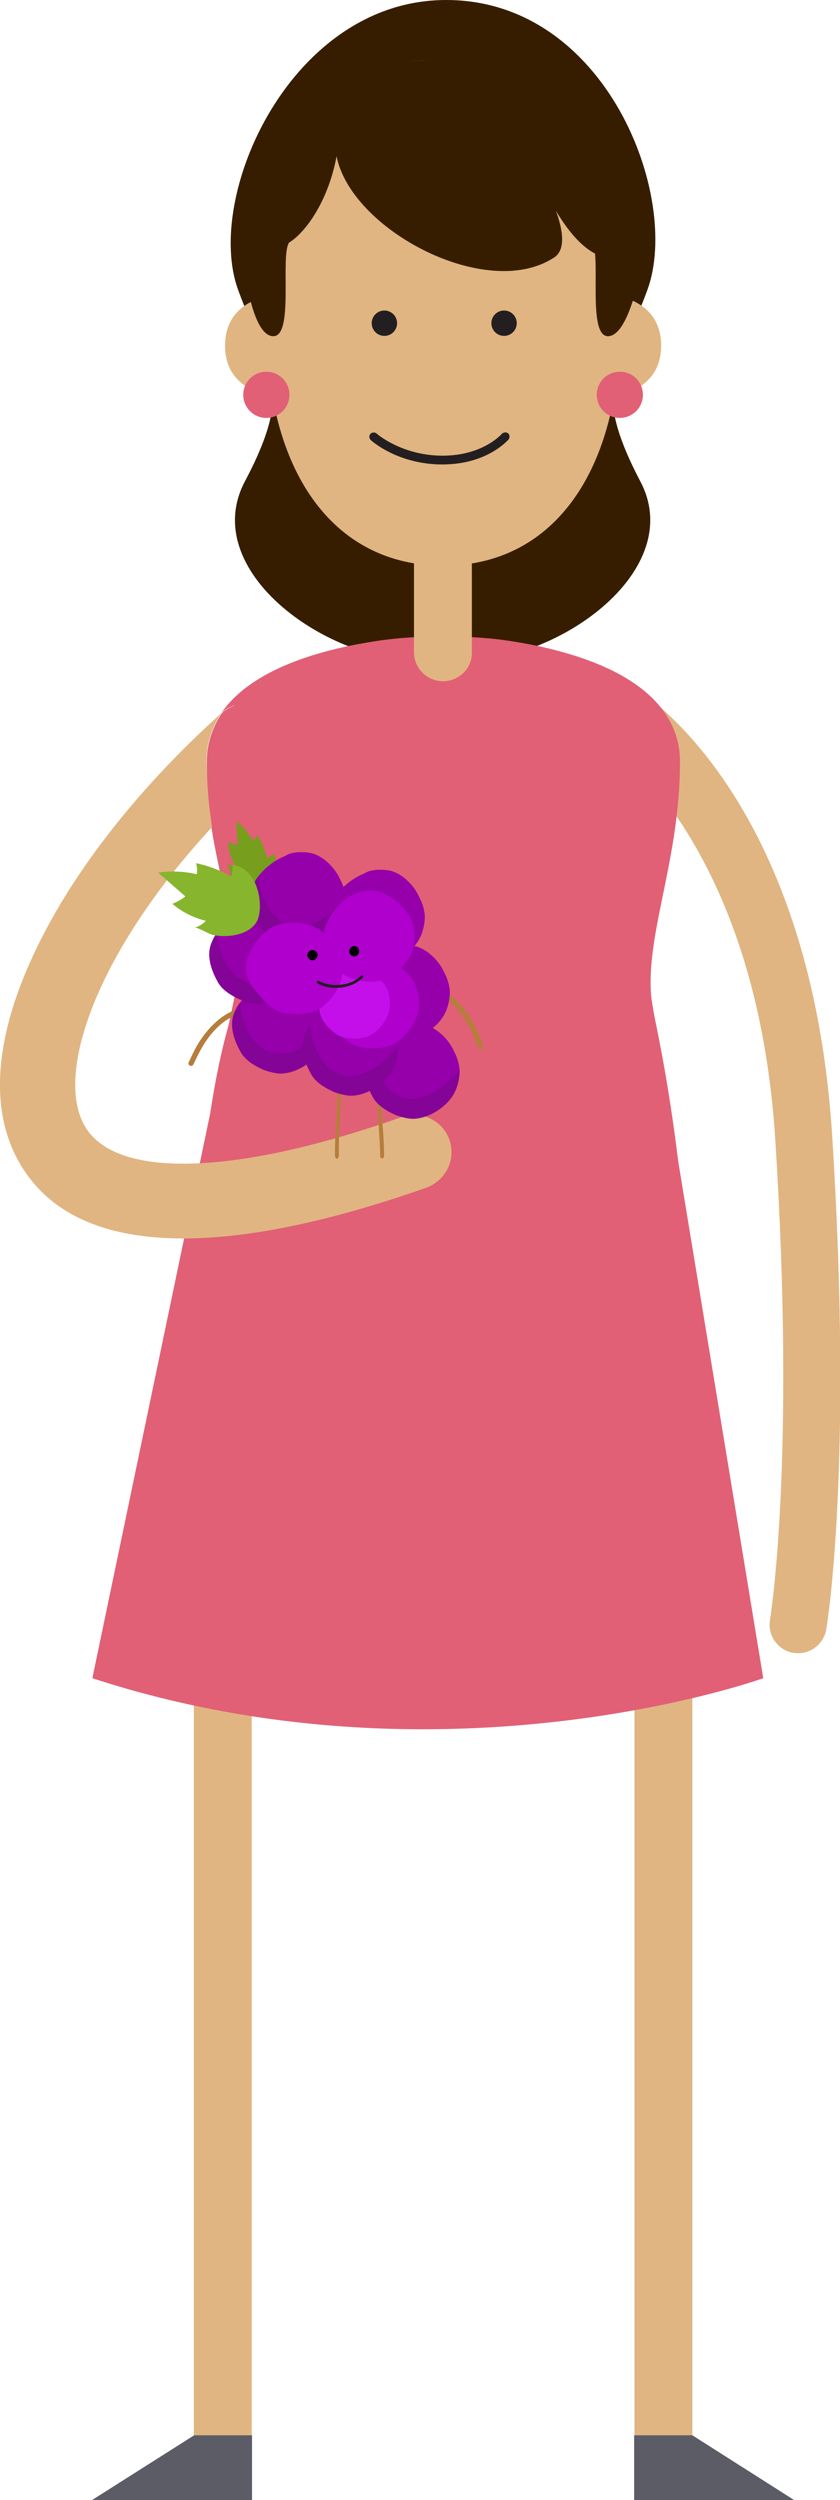 <?xml version="1.0" encoding="utf-8"?>
<!-- Generator: Adobe Illustrator 21.1.0, SVG Export Plug-In . SVG Version: 6.00 Build 0)  -->
<svg version="1.1" id="Layer_1" xmlns="http://www.w3.org/2000/svg" xmlns:xlink="http://www.w3.org/1999/xlink" x="0px" y="0px"
	 viewBox="0 0 258.3 768.1" style="enable-background:new 0 0 258.3 768.1;" xml:space="preserve">
<style type="text/css">
	.st0{fill:#FFFFFF;}
	.st1{fill:#561C75;}
	.st2{fill:#FFC569;}
	.st3{fill:#B67D3C;}
	.st4{fill:#789E1D;}
	.st5{fill:#9500AA;}
	.st6{opacity:0.4;fill:#690A7C;}
	.st7{fill:#AF00CE;}
	.st8{fill:#C40FEA;}
	.st9{fill:#87B52D;}
	.st10{fill:#231F20;}
	.st11{fill:#E9539C;}
	.st12{fill:#B1D34B;}
	.st13{fill:#00995D;}
	.st14{fill:#FFCB08;}
	.st15{fill:#D16258;}
	.st16{fill:#D16258;stroke:#D16258;stroke-width:4;stroke-miterlimit:10;}
	.st17{opacity:0.5;fill:#933834;}
	.st18{fill:#FCC5D5;}
	.st19{opacity:0.3;}
	.st20{fill:#EFA0BC;}
	.st21{fill:#E16076;}
	.st22{fill:#371D00;}
	.st23{fill:#E0B581;}
	.st24{fill:#5B5C65;}
	.st25{opacity:0.3;fill:#C1CBC9;}
	.st26{fill:none;}
</style>
<path class="st21" d="M95.8,35.6c5.4-15.1,28-25.1,40.5-25.6s32.9,7.7,41.5,24.9C177.7,34.9,140.9,5.3,95.8,35.6z"/>
<g>
	<path class="st22" d="M199.1,89c10.3-28.3-12.6-89-61.9-89c-47.7,0-74.5,60.2-64,89c8.5,23.5,18.3,28.4,2.1,58.9
		c-15.1,28.6,29.1,58.9,60.8,55c31.7,3.8,75.9-26.5,60.8-55C180.9,117.4,190.6,112.5,199.1,89z"/>
	<path class="st23" d="M78.4,211.1c1.5-1,115-1,116.4-0.1c2,1.3,54.4,33,61.1,138c6.4,101.6-1.5,149.5-1.8,151.5
		c-0.8,4.9-5.4,8.1-10.2,7.3c-4.8-0.8-8-5.5-7.1-10.3c0.1-0.7,7.9-48.4,1.6-147.3c-5.3-83.5-43.1-115.9-51.2-122.7H84.5L78.4,211.1z
		"/>
	<g>
		<path class="st21" d="M213.1,413.7c0,20.9-31,35-76.7,35c-45.7,0-76.9-14.1-76.9-35c0-29.8,15.2-68.1,15.2-102.5
			c0-21-8.1-44.5-8.1-77.2c0-17.9,13.4-31.7,50.1-37.2c11.6-1.7,27.7-1.7,39.3,0c36.7,5.5,50.1,19.3,50.1,37.2
			c0,32.7-8.1,56.2-8.1,77.2C198,345.6,213.1,383.9,213.1,413.7z"/>
	</g>
	<g>
		<path class="st23" d="M84.8,121.8c0,0-15.6-0.9-15.6-15.6c0-14.8,15.6-15.6,15.6-15.6V121.8z"/>
		<path class="st23" d="M187.7,121.8c0,0,15.6-0.9,15.6-15.6c0-14.8-15.6-15.6-15.6-15.6V121.8z"/>
	</g>
	<path class="st23" d="M190.6,100.3c0,43.4-19.7,73.5-54.3,73.5s-54.3-30.1-54.3-73.5c0-43.4,5.7-82,54.3-82
		C184.9,18.3,190.6,56.9,190.6,100.3z"/>
	<g>
		<path class="st23" d="M68.5,758.2c-4.9,0-8.9-4-8.9-8.8V409.7c0-4.9,4-8.9,8.9-8.9c4.9,0,8.9,4,8.9,8.9v339.7
			C77.5,754.3,73.5,758.2,68.5,758.2L68.5,758.2z"/>
	</g>
	<polygon class="st24" points="59.7,748.2 77.5,748.2 77.5,768.1 28.3,768.1 	"/>
	<g>
		<path class="st23" d="M204,758.2c4.9,0,8.9-4,8.9-8.8V409.7c0-4.9-4-8.9-8.9-8.9c-4.9,0-8.9,4-8.9,8.9v339.7
			C195,754.3,199.1,758.2,204,758.2L204,758.2z"/>
	</g>
	<polygon class="st24" points="212.9,748.2 195,748.2 195,768.1 244.2,768.1 	"/>
	<g>
		<g>
			<circle class="st10" cx="118.2" cy="99.3" r="3.9"/>
			<ellipse class="st10" cx="155" cy="99.3" rx="3.9" ry="3.9"/>
		</g>
		<g>
			<path class="st10" d="M136,142.7c-13.6,0-21.7-7.2-22-7.5c-0.5-0.5-0.6-1.3-0.1-1.9c0.5-0.5,1.3-0.6,1.9-0.1
				c0.1,0.1,7.8,6.8,20.3,6.8c12.4,0,18.1-6.6,18.2-6.7c0.5-0.5,1.3-0.6,1.9-0.2c0.6,0.5,0.6,1.3,0.2,1.9
				C156,135.4,149.7,142.7,136,142.7L136,142.7z"/>
		</g>
	</g>
	<g>
		<path class="st23" d="M136.2,209.3c-4.9,0-8.9-4-8.9-8.9v-32.8c0-4.9,4-8.9,8.9-8.9s8.9,4,8.9,8.9v32.8
			C145.2,205.3,141.2,209.3,136.2,209.3L136.2,209.3z"/>
	</g>
	<path class="st22" d="M132.7,18.3c-18.2,1.5-46.4,3.2-49.4,52.9c-1,11.2,15.8,0.3,20.2-23.2c4.4,22.5,45.8,44.5,66.6,31.3
		c8.4-4.8-5.1-26.8-5.1-26.8s11,29.7,25.5,26.6C205,76,191.5,13.6,132.7,18.3z"/>
	<circle class="st21" cx="81.9" cy="121.3" r="7.1"/>
	<circle class="st21" cx="190.6" cy="121.3" r="7.1"/>
	<path class="st22" d="M182.1,74.5c2.9,4.2-1.9,30.6,5.6,28.7c7.6-2,11-30.9,12.3-33C201.3,68.1,182.1,74.5,182.1,74.5z"/>
	<path class="st22" d="M88.9,74.5c-2.9,4.2,1.9,30.6-5.6,28.7c-7.6-2-9-30.9-10.3-33C71.8,68.1,88.9,74.5,88.9,74.5z"/>
	<g>
		<path class="st23" d="M138.2,350.2c-2.1-6-8.7-9.1-14.7-7c-8.7,3.1-17,5.7-24.8,7.7l6.5,22c8.9-2.4,17.6-5.2,26-8.1
			C137.1,362.7,140.3,356.2,138.2,350.2z"/>
	</g>
	<path class="st25" d="M61.5,380.5L60,391.3c0,0,34.7,3.9,52.1-20.3c0,0-22.1,6.2-29.7,7.5C77.3,379.4,61.5,380.5,61.5,380.5z"/>
	<path class="st21" d="M73.8,298.2h125.1l35.8,217.4c0,0-98,35.3-206.3,0L73.8,298.2z"/>
	<path class="st26" d="M26.1,346c5.2,8.8,18.1,12.5,36.8,11.3c1.9-17,4.6-33,8.7-46.1c4.9-15.7-2.8-34.1-6.4-57.1
		C29.5,292.6,16.6,330.1,26.1,346z"/>
	<path class="st21" d="M201,311.2c-4.4-20.5,8.1-44.5,8.1-77.2c0-16.9-15-30.2-47.3-36.2c-2.2,14.7-19.1,27.9-25.6,27.9
		c-6.4,0-23.4-13.2-25.6-27.9c-21.9,4.1-35.8,11.5-42.5,21.2c0,0,0,0,0,0c4.7-4.2,12-3.8,16.2,0.9c4.2,4.7,3.8,12-0.9,16.2
		c-6.7,6-12.8,12-18.4,18c3.6,23,11.4,41.4,6.4,57.1c-4.1,13.1-6.9,29.2-8.7,46.1c16.2-1,36.8-5.8,60.6-14.1c6-2.1,12.6,1,14.7,7
		c2.1,6-1,12.6-7,14.7c-22.3,7.8-47.7,14.7-70.2,15.5c-2.5,38.3-1.5,77-1.5,94.9c0,20.9,31.1,35,76.9,35c45.7,0,76.7-14.1,76.7-35
		C213.1,445.5,215.9,381.2,201,311.2z"/>
	<path class="st23" d="M26.1,346c-9.4-15.9,3.5-53.4,39.1-91.9c-1-6.4-1.7-13.1-1.7-20.1c0-5.4,1.5-10.5,4.7-15
		c-24.9,22.3-45.1,47.8-56.8,72c-13.2,27.1-15,50.2-5.1,66.8c9.9,16.7,28.4,22.7,50.1,22.7c1.5,0,3,0,4.6-0.1
		c0.5-7.8,1.2-15.5,2-23.1C44.1,358.5,31.2,354.8,26.1,346z"/>
	<path class="st23" d="M138.2,350.2c-2.1-6-8.7-9.1-14.7-7c-23.8,8.4-44.4,13.1-60.6,14.1c-0.8,7.6-1.5,15.3-2,23.1
		c22.6-0.8,48-7.7,70.2-15.5C137.1,362.7,140.3,356.2,138.2,350.2z"/>
	<path class="st21" d="M65.2,254.1c5.6-6,11.7-12,18.4-18c4.7-4.2,5.1-11.5,0.9-16.2c-4.2-4.7-11.5-5.1-16.2-0.9c0,0,0,0,0,0
		c-3.1,4.6-4.7,9.6-4.7,15C63.5,241,64.2,247.7,65.2,254.1z"/>
	<g>
		<path class="st3" d="M58.4,327.4c-0.4-0.2-0.6-0.6-0.4-1c1.2-2.5,1.9-4.1,3.2-6.2c3.6-5.6,8.2-9.4,13-10.5l0.1,0
			c0.1,0,0.2,0,0.3,0c0,0,0-0.1,0.1-0.1c1.2-0.9,2.6-1.3,4.1-1.4c1-0.1,2.4-0.1,3,0.9c0.5,0.8,0.5,1.5-0.3,2.1
			c-1.4,1.2-2.5,1.2-4.4,1c-1-0.1-1.6-0.4-2.3-0.8c0-0.1-0.1-0.1-0.1-0.2c0,0,0,0,0,0l-0.1,0c-2.6,0.6-7.5,2.6-12,9.8
			c-1.2,2-2,3.6-3.1,6C59.3,327.4,58.8,327.6,58.4,327.4z"/>
		<path class="st3" d="M103,354.9c0,0.6,0.3,1.1,0.6,1.1c0.3,0,0.6-0.5,0.6-1.1c-0.1-4.1,0.2-8.3,0.4-12.4c0.3-6,0.6-12.2,0.1-18.3
			c1.9,0.9,3.5,0.8,5.5,0c1.1-0.5,3.4-2.1,1.4-4.3c-1.4-1.6-7.6-1.9-8.1,2c-0.1,0.2-0.2,0.6-0.1,0.9c0.7,6.4,0.4,13.1,0.1,19.6
			C103.2,346.5,103,350.7,103,354.9z"/>
		<path class="st3" d="M110.7,330.7c2,0.5,3.6,0.6,5.5,0c-0.5,4.9-0.1,9.9,0.2,14.7c0.2,3.2,0.5,6.6,0.5,9.8c0,0.4,0.3,0.7,0.6,0.7
			c0.3,0,0.6-0.3,0.6-0.7c0-3.3-0.2-6.7-0.5-10c-0.4-5.2-0.8-10.5-0.1-15.6c0-0.2,0-0.4-0.1-0.5c-0.5-2.5-6.7-2.2-8.1-1.2
			C107.3,329.4,109.5,330.4,110.7,330.7z"/>
		<path class="st3" d="M148.1,322.3c0.4-0.1,0.6-0.6,0.5-1c-1-2.6-1.6-4.3-2.7-6.4c-3.1-5.9-7.4-10-12.1-11.5l-0.1,0
			c-0.1,0-0.2,0-0.3,0c0,0,0-0.1-0.1-0.1c-1.1-1-2.5-1.5-4-1.8c-1-0.2-2.4-0.3-3.1,0.6c-0.6,0.7-0.6,1.4,0.1,2.1
			c1.3,1.3,2.4,1.4,4.3,1.4c1,0,1.6-0.2,2.3-0.6c0-0.1,0.1-0.1,0.1-0.2c0,0,0,0,0,0l0.1,0c2.5,0.8,7.3,3.3,11.2,10.7
			c1.1,2,1.7,3.7,2.6,6.2C147.2,322.2,147.7,322.4,148.1,322.3z"/>
		<path class="st4" d="M84,262.3l-1.7,1.4c-0.2-0.2-0.3-0.5-0.4-0.8c-0.6-2.2-1.5-4.3-2.7-6.3c-0.4,0.7-0.9,1.2-1.5,1.6
			c-1.3-2.3-3-4.3-5-6c0.1,2.5,0.2,4.9,0.3,7.4c-1-0.2-2-0.5-2.9-0.9c0.2,2.6,0.9,5.1,2.2,7.3c-0.9,0-1.7-0.2-2.5-0.7
			c0.4,0.2,1,3,1.3,3.6c0.7,1.2,1.6,2.3,2.7,3.2c1.5,1.2,3.3,2.1,5.2,1.7C81.7,273.3,87.2,267.1,84,262.3z"/>
		<g>
			<g>
				<path class="st5" d="M84.2,301.1c-2.5,0.7-5.3,2.1-7.3,3.8c-1.5,1.2-3.5,3.3-4.3,5c-0.6,1.4-3.2,5.2,1.5,13.5
					c1.4,2.4,4.3,4.1,6.8,5.2c1.2,0.5,2.8,0.9,4.1,1.1c3.1,0.5,6.9-1,9.4-2.8c3.9-2.8,5.8-6.1,6.2-10.9c0.2-2.1-0.6-4.7-1.3-6.1
					c-0.5-0.9-1.5-4-5.4-7c-1-0.7-2-1.3-3.2-1.7c-2.2-0.7-6.8-0.8-8.7,0.7"/>
				<path class="st6" d="M82.5,323.1c-3.4-1.4-5.6-4.6-7.1-8c-1-2.1-1.6-4.6-1.5-7c-0.5,0.6-0.9,1.3-1.2,1.9
					c-0.6,1.4-3.2,5.2,1.5,13.5c1.4,2.4,4.3,4.1,6.8,5.2c1.2,0.5,2.8,0.9,4.1,1.1c3.1,0.5,6.9-1,9.4-2.8c3.9-2.8,5.8-6.1,6.2-10.9
					c0-0.4,0-0.8,0-1.2c-2.4,2.6-4.8,5.1-7.8,6.8C89.7,323.6,85.8,324.4,82.5,323.1z"/>
			</g>
			<g>
				<path class="st5" d="M124.9,315c-2.5,0.7-5.3,2.1-7.3,3.8c-1.5,1.2-3.5,3.3-4.3,5c-0.6,1.4-3.2,5.2,1.5,13.5
					c1.4,2.4,4.3,4.1,6.8,5.2c1.2,0.5,2.8,0.9,4.1,1.1c3.1,0.5,6.9-1,9.4-2.8c3.9-2.8,5.8-6.1,6.2-10.9c0.2-2.1-0.6-4.7-1.3-6.1
					c-0.5-0.9-1.5-4-5.4-7c-1-0.7-2-1.3-3.2-1.7c-2.2-0.7-6.8-0.8-8.7,0.7"/>
				<path class="st6" d="M123.1,337c-3.4-1.4-5.6-4.6-7.1-8c-1-2.1-1.6-4.6-1.5-7c-0.5,0.6-0.9,1.3-1.2,1.9
					c-0.6,1.4-3.2,5.2,1.5,13.5c1.4,2.4,4.3,4.1,6.8,5.2c1.2,0.5,2.8,0.9,4.1,1.1c3.1,0.5,6.9-1,9.4-2.8c3.9-2.8,5.8-6.1,6.2-10.9
					c0-0.4,0-0.8,0-1.2c-2.4,2.6-4.8,5.1-7.8,6.8C130.3,337.5,126.4,338.3,123.1,337z"/>
			</g>
			<g>
				<path class="st5" d="M105.9,307.9c-2.5,0.7-5.3,2.1-7.3,3.8c-1.5,1.2-3.5,3.3-4.3,5c-0.6,1.4-3.2,5.2,1.5,13.5
					c1.4,2.4,4.3,4.1,6.8,5.2c1.2,0.5,2.8,0.9,4.1,1.1c3.1,0.5,6.9-1,9.4-2.8c3.9-2.8,5.8-6.1,6.2-10.9c0.2-2.1-0.6-4.7-1.3-6.1
					c-0.5-0.9-1.5-4-5.4-7c-1-0.7-2-1.3-3.2-1.7c-2.2-0.7-6.8-0.8-8.7,0.7"/>
				<path class="st6" d="M104.1,329.9c-3.4-1.4-5.6-4.6-7.1-8c-1-2.1-1.6-4.6-1.5-7c-0.5,0.6-0.9,1.3-1.2,1.9
					c-0.6,1.4-3.2,5.2,1.5,13.5c1.4,2.4,4.3,4.1,6.8,5.2c1.2,0.5,2.8,0.9,4.1,1.1c3.1,0.5,6.9-1,9.4-2.8c3.9-2.8,5.8-6.1,6.2-10.9
					c0-0.4,0-0.8,0-1.2c-2.4,2.6-4.8,5.1-7.8,6.8C111.3,330.4,107.5,331.2,104.1,329.9z"/>
			</g>
			<path class="st5" d="M114.2,267.6c-2.5,0.7-5.3,2.1-7.3,3.8c-1.5,1.2-3.5,3.3-4.3,5c-0.6,1.4-3.2,5.2,1.5,13.5
				c1.4,2.4,4.3,4.1,6.8,5.2c1.2,0.5,2.8,0.9,4.1,1.1c3.1,0.5,6.9-1,9.4-2.8c3.9-2.8,5.8-6.1,6.2-10.9c0.2-2.1-0.6-4.7-1.3-6.1
				c-0.5-0.9-1.5-4-5.4-7c-1-0.7-2-1.3-3.2-1.7c-2.2-0.7-6.8-0.8-8.7,0.7"/>
			<path class="st5" d="M100,283.5c-2.5,0.7-5.3,2.1-7.3,3.8c-1.5,1.2-3.5,3.3-4.3,5c-0.6,1.4-3.2,5.2,1.5,13.5
				c1.4,2.4,4.3,4.1,6.8,5.2c1.2,0.5,2.8,0.9,4.1,1.1c3.1,0.5,6.9-1,9.4-2.8c3.9-2.8,5.8-6.1,6.2-10.9c0.2-2.1-0.6-4.7-1.3-6.1
				c-0.5-0.9-1.5-4-5.4-7c-1-0.7-2-1.3-3.2-1.7c-2.2-0.7-6.8-0.8-8.7,0.7"/>
			<path class="st5" d="M121.9,290.8c-2.5,0.7-5.3,2.1-7.3,3.8c-1.5,1.2-3.5,3.3-4.3,5c-0.6,1.4-3.2,5.2,1.5,13.5
				c1.4,2.4,4.3,4.1,6.8,5.2c1.2,0.5,2.8,0.9,4.1,1.1c3.1,0.5,6.9-1,9.4-2.8c3.9-2.8,5.8-6.1,6.2-10.9c0.2-2.1-0.6-4.7-1.3-6.1
				c-0.5-0.9-1.5-4-5.4-7c-1-0.7-2-1.3-3.2-1.7c-2.2-0.7-6.8-0.8-8.7,0.7"/>
			<g>
				<path class="st5" d="M77.2,279.6c-2.5,0.7-5.3,2.1-7.3,3.8c-1.5,1.2-3.5,3.3-4.3,5c-0.6,1.4-3.2,5.2,1.5,13.5
					c1.4,2.4,4.3,4.1,6.8,5.2c1.2,0.5,2.8,0.9,4.1,1.1c3.1,0.5,6.9-1,9.4-2.8c3.9-2.8,5.8-6.1,6.2-10.9c0.2-2.1-0.6-4.7-1.3-6.1
					c-0.5-0.9-1.5-4-5.4-7c-1-0.7-2-1.3-3.2-1.7c-2.2-0.7-6.8-0.8-8.7,0.7"/>
				<path class="st6" d="M75.4,301.6c-3.4-1.4-5.6-4.6-7.1-8c-1-2.1-1.6-4.6-1.5-7c-0.5,0.6-0.9,1.3-1.2,1.9
					c-0.6,1.4-3.2,5.2,1.5,13.5c1.4,2.4,4.3,4.1,6.8,5.2c1.2,0.5,2.8,0.9,4.1,1.1c3.1,0.5,6.9-1,9.4-2.8c3.9-2.8,5.8-6.1,6.2-10.9
					c0-0.4,0-0.8,0-1.2c-2.4,2.6-4.8,5.1-7.8,6.8C82.6,302.1,78.7,302.9,75.4,301.6z"/>
			</g>
			<g>
				<path class="st5" d="M89.9,262.2c-2.5,0.7-5.3,2.1-7.3,3.8c-1.5,1.2-3.5,3.3-4.3,5c-0.6,1.4-3.2,5.2,1.5,13.5
					c1.4,2.4,4.3,4.1,6.8,5.2c1.2,0.5,2.8,0.9,4.1,1.1c3.1,0.5,6.9-1,9.4-2.8c3.9-2.8,5.8-6.1,6.2-10.9c0.2-2.1-0.6-4.7-1.3-6.1
					c-0.5-0.9-1.5-4-5.4-7c-1-0.7-2-1.3-3.2-1.7c-2.2-0.7-6.8-0.8-8.7,0.7"/>
				<path class="st6" d="M88.2,284.1c-3.4-1.4-5.6-4.6-7.1-8c-1-2.1-1.6-4.6-1.5-7c-0.5,0.6-0.9,1.3-1.2,1.9
					c-0.6,1.4-3.2,5.2,1.5,13.5c1.4,2.4,4.3,4.1,6.8,5.2c1.2,0.5,2.8,0.9,4.1,1.1c3.1,0.5,6.9-1,9.4-2.8c3.9-2.8,5.8-6.1,6.2-10.9
					c0-0.4,0-0.8,0-1.2c-2.4,2.6-4.8,5.1-7.8,6.8C95.4,284.6,91.5,285.4,88.2,284.1z"/>
			</g>
		</g>
		<path class="st7" d="M83.7,284.9c-2,1.2-4,3.1-5.3,5c-0.9,1.4-2.2,3.6-2.5,5.3c-0.2,1.3-1.6,5.2,4.4,11.1c1.7,1.7,4.6,2.5,7,2.8
			c1.2,0.2,2.6,0.1,3.7,0c2.7-0.3,5.6-2.5,7.4-4.6c2.7-3.3,3.5-6.6,2.7-10.8c-0.3-1.8-1.6-3.9-2.5-4.8c-0.6-0.7-2.2-3-6.3-4.7
			c-1-0.4-2-0.6-3.1-0.7c-2,0-6,1-7.3,2.7"/>
		<path class="st7" d="M107.9,296.4c-2,1.6-3.9,4-5.1,6.2c-0.8,1.7-1.9,4.2-1.9,6.1c0,1.5-1,5.8,6.3,11.4c2.1,1.6,5.3,2,8,2
			c1.3,0,2.8-0.3,4.1-0.6c2.9-0.7,5.7-3.5,7.3-6.1c2.5-4,2.9-7.6,1.4-12.1c-0.6-1.9-2.3-3.9-3.4-4.9c-0.7-0.6-2.8-3-7.5-4.1
			c-1.1-0.3-2.3-0.4-3.4-0.3c-2.2,0.2-6.3,1.9-7.5,4"/>
		<path class="st8" d="M103.6,299c-1.5,1.2-3.1,3.1-3.9,4.8c-0.6,1.3-1.4,3.3-1.5,4.8c0,1.1-0.7,4.6,4.9,8.9
			c1.7,1.3,4.1,1.6,6.2,1.6c1,0,2.2-0.2,3.2-0.5c2.3-0.5,4.5-2.7,5.7-4.7c1.9-3.1,2.2-6,1.1-9.4c-0.5-1.5-1.8-3.1-2.7-3.8
			c-0.6-0.5-2.2-2.3-5.8-3.2c-0.9-0.2-1.8-0.3-2.7-0.2c-1.7,0.2-4.9,1.5-5.8,3.1"/>
		<path class="st7" d="M84.4,285.9c-2,1.6-3.9,4-5.1,6.2c-0.8,1.7-1.9,4.2-1.9,6.1c0,1.5-1,5.8,6.3,11.4c2.1,1.6,5.3,2,8,2
			c1.3,0,2.8-0.3,4.1-0.6c2.9-0.7,5.7-3.5,7.3-6.1c2.5-4,2.9-7.6,1.4-12.1c-0.6-1.9-2.3-3.9-3.4-4.9c-0.7-0.6-2.8-3-7.5-4.1
			c-1.1-0.3-2.3-0.4-3.4-0.3c-2.2,0.2-6.3,1.9-7.5,4"/>
		<path class="st7" d="M108.1,274.9c-2.1,1.3-4.4,3.4-5.8,5.5c-1,1.5-2.4,4-2.7,5.8c-0.2,1.4-1.7,5.7,4.8,12.2
			c1.9,1.9,5,2.7,7.6,3.1c1.3,0.2,2.8,0.1,4.1,0c3-0.3,6.1-2.7,8.1-5c3-3.6,3.8-7.2,3-11.8c-0.4-2-1.8-4.2-2.8-5.3
			c-0.7-0.7-2.4-3.3-6.9-5.1c-1.1-0.4-2.2-0.7-3.4-0.7c-2.2-0.1-6.5,1.1-8,3"/>
		<path d="M109.3,290.7c2.4,0.7,0.6,4.4-1.4,2.7C106.6,292.3,107.9,290.3,109.3,290.7"/>
		<path d="M96.7,292c2.3,1,0,4.4-1.7,2.5C93.7,293.2,95.2,291.4,96.7,292"/>
		<path class="st9" d="M71.6,265.7l-0.3,3.4c-0.4,0.1-0.9-0.2-1.3-0.4c-3-1.6-6.3-2.8-9.7-3.5c0.3,1.1,0.4,2.3,0.2,3.4
			c-3.9-0.9-7.9-1.1-11.9-0.5c2.8,2.4,5.6,4.9,8.4,7.3c-1.2,1-2.6,1.7-4,2.3c3,2.5,6.5,4.3,10.3,5.2c-0.9,1-2.1,1.7-3.4,2.1
			c0.7-0.2,4.4,2,5.4,2.2c2.1,0.5,4.2,0.5,6.3,0.2c2.9-0.5,5.8-1.6,7.3-4.2C81.1,279.8,80.2,267.1,71.6,265.7z"/>
		<path class="st10" d="M105.1,303.4c-4.5,0.6-7.4-1.2-7.5-1.3c-0.2-0.1-0.3-0.4-0.1-0.6c0.1-0.2,0.4-0.3,0.6-0.1c0,0,2.8,1.7,7,1.1
			c4.1-0.5,5.8-2.7,5.8-2.7c0.1-0.2,0.4-0.2,0.6-0.1c0.2,0.1,0.2,0.4,0.1,0.6C111.4,300.4,109.6,302.8,105.1,303.4"/>
	</g>
</g>
</svg>
